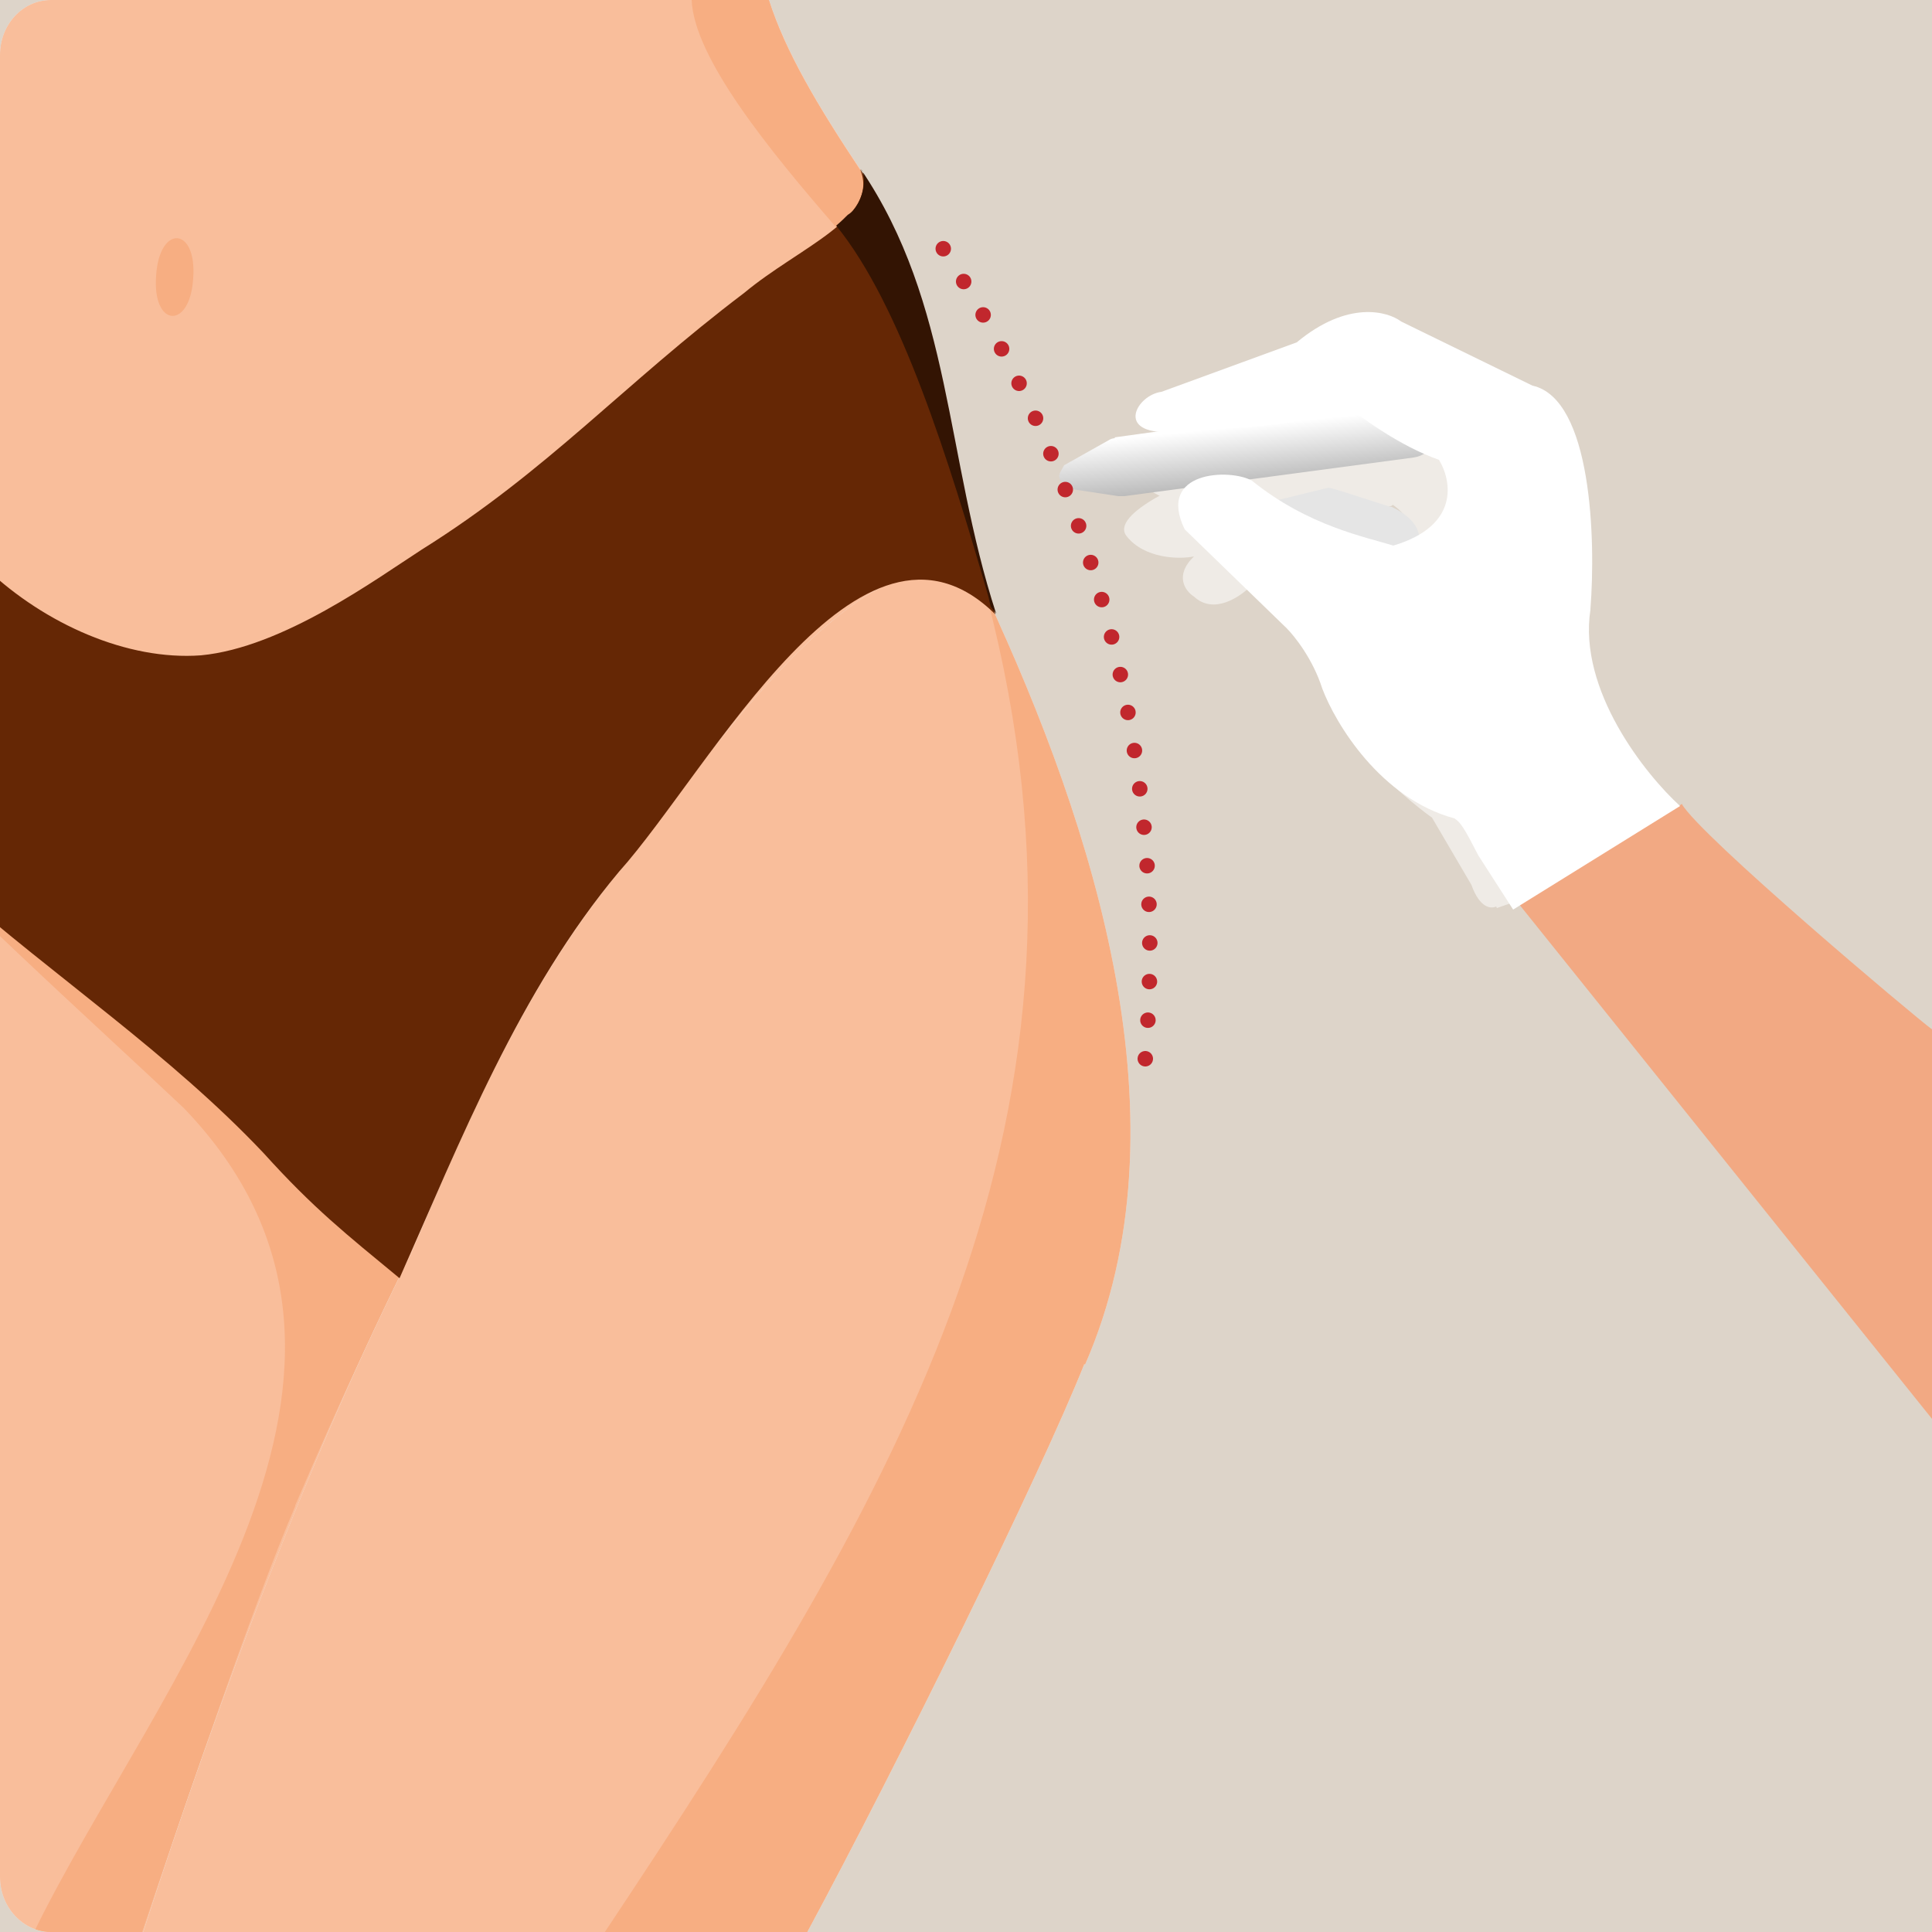 <?xml version="1.0" encoding="UTF-8"?>
<svg xmlns="http://www.w3.org/2000/svg" xmlns:xlink="http://www.w3.org/1999/xlink" id="Layer_1" data-name="Layer 1" version="1.1" viewBox="0 0 250 250">
  <defs>
    <style>
      .cls-1 {
        clip-path: url(#clippath);
      }

      .cls-2, .cls-3, .cls-4, .cls-5, .cls-6, .cls-7, .cls-8, .cls-9, .cls-10, .cls-11, .cls-12, .cls-13, .cls-14 {
        stroke-width: 0px;
      }

      .cls-2, .cls-15 {
        fill: none;
      }

      .cls-3 {
        fill: url(#linear-gradient);
      }

      .cls-4 {
        fill: #652705;
      }

      .cls-15 {
        stroke: #c1272d;
        stroke-dasharray: 0 0 0 5;
        stroke-linecap: round;
        stroke-linejoin: round;
        stroke-width: 2px;
      }

      .cls-5 {
        fill: #331403;
      }

      .cls-6 {
        fill: #ddd4c9;
      }

      .cls-7 {
        fill: #f9be9b;
      }

      .cls-16 {
        clip-path: url(#clippath-1);
      }

      .cls-17 {
        clip-path: url(#clippath-2);
      }

      .cls-8 {
        fill: #f2a983;
      }

      .cls-9 {
        fill: #ededed;
      }

      .cls-10 {
        fill: #f7ae82;
      }

      .cls-11 {
        fill: #efebe6;
      }

      .cls-12 {
        fill: #fff;
      }

      .cls-13 {
        fill: #d5ac81;
      }

      .cls-14 {
        fill: #e5e5e5;
      }
    </style>
    <clipPath id="clippath">
      <path class="cls-2" d="M0,7.1C0,3.2,2.9,0,6.6,0h236.9C247.1,0,250,3.2,250,7.1v235.8c0,3.9-2.9,7.1-6.6,7.1H6.6c-3.6,0-6.6-3.2-6.6-7.1V7.1Z"></path>
    </clipPath>
    <linearGradient id="linear-gradient" x1="161.3" y1="-815.6" x2="162.1" y2="-807.6" gradientTransform="translate(0 870.7)" gradientUnits="userSpaceOnUse">
      <stop offset="0" stop-color="#fff"></stop>
      <stop offset="1" stop-color="#b6b6b6"></stop>
    </linearGradient>
    <clipPath id="clippath-1">
      <path class="cls-2" d="M270,7.1C270,3.2,272.9,0,276.6,0h236.9c3.6,0,6.6,3.2,6.6,7.1v235.8c0,3.9-2.9,7.1-6.6,7.1h-236.9c-3.6,0-6.6-3.2-6.6-7.1V7.1Z"></path>
    </clipPath>
    <clipPath id="clippath-2">
      <path class="cls-2" d="M-270,7.1C-270,3.2-267.1,0-263.4,0H-26.6C-22.9,0-20,3.2-20,7.1v235.8c0,3.9-2.9,7.1-6.6,7.1h-236.9c-3.6,0-6.6-3.2-6.6-7.1V7.1Z"></path>
    </clipPath>
  </defs>
  <rect class="cls-6" y="0" width="250" height="250"></rect>
  <path class="cls-6" d="M0,7.1C0,3.2,2.9,0,6.6,0h236.9C247.1,0,250,3.2,250,7.1v235.8c0,3.9-2.9,7.1-6.6,7.1H6.6c-3.6,0-6.6-3.2-6.6-7.1V7.1Z"></path>
  <g class="cls-1">
    <g>
      <g id="Silhouette">
        <g>
          <g>
            <path class="cls-9" d="M128.8,79.1s0,0,0,0c0,0,0,0,0,0Z"></path>
            <path class="cls-9" d="M-13.6,105.2c0,.5.2,1.2.3,2h0c4.4,28.6,2.2,58.3,3.3,87.2.8,18.9,3.5,36.8,6.6,55.7h22c10.1-31.2,21.8-62.2,34.7-87.9,9.8-25.1,23.3-49.7,44.5-67.9,9.3-8.8,17-26.9,29.7-17.4h0c.2.2.4.5.5.8,0,.2.2.3.3.5.2.3.4.7.5,1.1-7.8-17.2-7.4-41.8-17.3-57.1h0C105.8,13.7,101.7,6.7,99.5,0H-10.9c2.3,23.4,3.1,31.5.1,48.7-5.8,18.5-6.3,46.5-2.9,56.5Z"></path>
            <path class="cls-9" d="M38.2,194.9c-5.2,12.1-14.3,38.7-19.8,55.1H4.4c15.7-32.1,51.8-72.9,19.4-106.6-9.8-9.3-35.2-32.2-37.2-36.3,15.4,12.5,52.1,42,66.6,54.9-5.5,11.6-8.4,17.4-15,32.8h0Z"></path>
            <path class="cls-9" d="M89.5,0c.3,7.5,10.1,19.5,18.6,29.3,11.8,13.7,12,35.9,18.9,47h0c.2.2.4.5.6.8.4.6.8,1.3,1.1,2.1-7.8-17.2-7.4-41.9-17.4-57.2h0C105.8,13.7,101.6,6.7,99.5,0,99.5,0,89.5,0,89.5,0Z"></path>
            <path class="cls-9" d="M20.2,35.7c-.5,6.7,4.4,7,4.8.3.5-6.7-4.4-7-4.8-.3Z"></path>
          </g>
          <g>
            <path class="cls-13" d="M128.8,79.1s0,0,0,0c0,0,0,0,0,0Z"></path>
            <path class="cls-7" d="M-13.6,105.2c0,.5.2,1.2.3,2h0c4.4,28.6,2.2,58.3,3.3,87.2.8,18.9,3.5,36.8,6.6,55.7h22c10.1-31.2,21.8-62.2,34.7-87.9,9.8-25.1,23.3-49.7,44.5-67.9,9.3-8.8,17-26.9,29.7-17.4h0c.2.2.4.5.5.8,0,.2.2.3.3.5.2.3.4.7.5,1.1-7.8-17.2-7.4-41.8-17.3-57.1h0C105.8,13.7,101.7,6.7,99.5,0H-10.9c2.3,23.4,3.1,31.5.1,48.7-5.8,18.5-6.3,46.5-2.9,56.5Z"></path>
            <path class="cls-10" d="M38.2,194.9c-5.2,12.1-14.3,38.7-19.8,55.1H4.4c15.7-32.1,51.8-72.9,19.4-106.6-9.8-9.3-35.2-32.2-37.2-36.3,15.4,12.5,52.1,42,66.6,54.9-5.5,11.6-8.4,17.4-15,32.8h0Z"></path>
            <path class="cls-10" d="M89.5,0c.3,7.5,10.1,19.5,18.6,29.3,11.8,13.7,12,35.9,18.9,47h0c.2.2.4.5.6.8.4.6.8,1.3,1.1,2.1-7.8-17.2-7.4-41.9-17.4-57.2h0C105.8,13.7,101.6,6.7,99.5,0,99.5,0,89.5,0,89.5,0Z"></path>
            <path class="cls-10" d="M20.2,35.7c-.5,6.7,4.4,7,4.8.3.5-6.7-4.4-7-4.8-.3Z"></path>
          </g>
        </g>
        <g>
          <g>
            <path class="cls-9" d="M140.3,176.5c-5.7,14.3-24,51.5-35.9,73.6H18.5c10-31,21.9-62.5,34.7-87.9,7.1-16.9,15-35,26.9-49.4,8.7-11,36.8-53.7,48.7-33.2,12.1,29.5,25,66.7,11.4,97h0Z"></path>
            <path class="cls-9" d="M140.3,176.5c-5.7,14.3-24,51.5-35.9,73.6h-26.2c38.5-57.9,67.1-105.6,49.5-172.9,13.9,29.9,26.3,68.3,12.7,99.4h0Z"></path>
          </g>
          <g>
            <path class="cls-7" d="M140.3,176.5c-5.7,14.3-24,51.5-35.9,73.6H18.5c10-31,21.9-62.5,34.7-87.9,7.1-16.9,15-35,26.9-49.4,8.7-11,36.8-53.7,48.7-33.2,12.1,29.5,25,66.7,11.4,97h0Z"></path>
            <path class="cls-10" d="M140.3,176.5c-5.7,14.3-24,51.5-35.9,73.6h-26.2c38.5-57.9,67.1-105.6,49.5-172.9,13.9,29.9,26.3,68.3,12.7,99.4h0Z"></path>
          </g>
        </g>
        <g>
          <path class="cls-4" d="M-10.7,48.7c-5.8,17,17.6,37.5,36.7,36.1,10.6-1,22.7-9.9,28.6-13.7,16.3-10.2,26.1-21.4,41.7-33.2,7.2-6,17.6-9.7,15-16,11.5,17,10.3,36.1,17.5,57.6-17.5-17.3-36.8,20-48.7,33.3-12.9,15.4-20.5,34.8-28.4,52.6-6.9-5.7-11.1-9-17.6-16.2-12.1-12.8-26.9-22.7-40.2-34.4-7.1-6.9-6.9-6.1-7.8-9.5-3.6-9.2-2.6-39,3.2-56.5h0Z"></path>
          <path class="cls-5" d="M109.7,27.8c2-1.2,2.6-5.1,1.7-5.9h0s0,0,0,0c11.8,17.4,10.9,37.2,17.5,57.5-.2-.3-.5-.6-.7-.9-.1-.4-.2-.8-.3-1.3h0c-5.1-17.6-11.3-37.7-19.7-48,.7-.6,1.1-1,1.6-1.5h0Z"></path>
        </g>
      </g>
      <g>
        <path class="cls-11" d="M180.2,65.3c4.4,3,3.1,8.5,1.8,10.8,9.1-2.5,8.3-12.9,5.7-15.8l-3.3-2.8c-11.8,3.9-32.3,5.2-36,5.7,2,1.4,8.7,4.3,10.8,3.3l12.6-3.3c6.7,2.6,8.4,2.5,8.4,2.1h0Z"></path>
        <path class="cls-11" d="M193.7,117.5l4-1.4,1.1-.4-1.4-4.1-3.4-7.2-2.4-2.5-5.2-2-6.8-5.2-5-9.4-3.3-4.8-4.4-4.4-9.6-14.9c-3,.6-13.9,5.3-11.5,8.2,2.3,2.9,6.8,3,8.7,2.6-2.6,2.5-1.1,4.5,0,5.2,2.6,2.4,6,0,7.4-1.4,3.8,1.5,5.6,3.9,6,4.9,2.7,6.5,7,14.2,8.8,17.2,2.9,3.5,6.9,6.7,8.6,7.9l5.1,8.7c1.1,3.1,2.6,3.1,3.2,2.8h0Z"></path>
        <path class="cls-14" d="M179.4,73c-4.9-.4-14.9-5.5-18.9-7.1l11.4-2.8c1.2.2,7.8,2.5,8.2,2.5,4.9,2.3,4.8,6.4-.8,7.5Z"></path>
        <path class="cls-8" d="M217.6,104c2.3,4.1,30.2,27.6,32.4,29.2v50.4l-53.6-66.8,21.3-12.8Z"></path>
        <path class="cls-3" d="M144.2,56.6l37.6-5.2c2.1-.3,4,1.1,4.4,3.1.4,2.2-1.1,4.4-3.3,4.7l-37.4,5c-.2,0-.5,0-.8,0l-6.6-1-.8-1c-.3-.3-.3-.7-.1-1.1l.5-.9,5.7-3.2c.3-.2.6-.3.9-.3h0Z"></path>
        <path class="cls-12" d="M205.8,78.9c-1.6,10.4,7.1,21.3,11.6,25.4l-21.6,13.4-4.5-7c-1.8-3.5-2.3-4.3-3.1-4.8-9.6-2.6-15.4-12.3-17.1-16.8-1.2-3.8-3.6-6.8-4.6-7.8l-13.2-12.8c-3.7-7.6,5.9-7.9,8.7-6.3,7.3,5.9,14.8,7.3,18.3,8.4,8.7-2.6,7.5-8.5,5.9-11.1-5.1-1.8-9.9-5.4-12-7-7,3.4-18.8,2.8-22.7,3.4-7.3.3-4.4-4.8-1.2-5.2l17.5-6.4c6.6-5.5,11.8-4,13.5-2.7l17,8.3c7.7,1.7,8.2,20,7.5,28.9h0Z"></path>
      </g>
    </g>
  </g>
  <path class="cls-15" d="M148.2,137c1.3-15.5,1.2-40.4-8.5-68.6-5.6-16.1-12.8-29-19.2-38.6"></path>
  <g class="cls-16">
    <g id="Silhouette-2">
      <g>
        <g>
          <path class="cls-9" d="M230.7,105.2c0,.5.2,1.2.3,2h0c4.4,28.6,2.2,58.3,3.3,87.2.8,18.9,3.5,36.8,6.6,55.7h22c10.1-31.2,21.8-62.2,34.7-87.9,9.8-25.1,23.3-49.7,44.5-67.9,9.3-8.8,17-26.9,29.7-17.4h0c.2.2.4.5.5.8,0,.2.2.3.3.5.2.3.4.7.5,1.1-7.8-17.2-7.4-41.8-17.3-57.1h0c-5.6-8.2-9.7-15.2-11.9-21.9h-110.3c2.3,23.4,3.1,31.5.1,48.7-5.8,18.5-6.3,46.5-2.9,56.5h0Z"></path>
          <path class="cls-9" d="M282.6,194.9c-5.2,12.1-14.3,38.7-19.8,55.1h-14c15.7-32.1,51.8-72.9,19.4-106.6-9.8-9.3-35.2-32.2-37.2-36.3,15.4,12.5,52.1,42,66.6,54.9-5.5,11.6-8.4,17.4-15,32.8h0Z"></path>
        </g>
        <g>
          <path class="cls-7" d="M230.7,105.2c0,.5.2,1.2.3,2h0c4.4,28.6,2.2,58.3,3.3,87.2.8,18.9,3.5,36.8,6.6,55.7h22c10.1-31.2,21.8-62.2,34.7-87.9,9.8-25.1,23.3-49.7,44.5-67.9,9.3-8.8,17-26.9,29.7-17.4h0c.2.2.4.5.5.8,0,.2.2.3.3.5.2.3.4.7.5,1.1-7.8-17.2-7.4-41.8-17.3-57.1h0c-5.6-8.2-9.7-15.2-11.9-21.9h-110.3c2.3,23.4,3.1,31.5.1,48.7-5.8,18.5-6.3,46.5-2.9,56.5h0Z"></path>
          <path class="cls-10" d="M282.6,194.9c-5.2,12.1-14.3,38.7-19.8,55.1h-14c15.7-32.1,51.8-72.9,19.4-106.6-9.8-9.3-35.2-32.2-37.2-36.3,15.4,12.5,52.1,42,66.6,54.9-5.5,11.6-8.4,17.4-15,32.8h0Z"></path>
        </g>
      </g>
      <path class="cls-4" d="M233.6,48.7c-5.8,17,17.6,37.5,36.7,36.1,10.6-1,22.7-9.9,28.6-13.7,16.3-10.2,26.1-21.4,41.7-33.2,7.2-6,17.6-9.7,15-16,11.5,17,10.4,36.1,17.5,57.6-17.5-17.3-36.8,20-48.7,33.3-12.9,15.4-20.5,34.8-28.4,52.6-6.9-5.7-11.1-9-17.6-16.2-12.1-12.8-26.9-22.7-40.2-34.4-7.1-6.9-6.9-6.1-7.8-9.5-3.6-9.2-2.6-39,3.1-56.5h0Z"></path>
    </g>
  </g>
  <g class="cls-17">
    <path class="cls-8" d="M-39.7,125.5c3.9,2.6,39.4,11.1,42,11.6,7.8,15.6,12.8,25.4,22.6,45.1l-77.9-35.6s13.3-21,13.3-21Z"></path>
  </g>
</svg>
